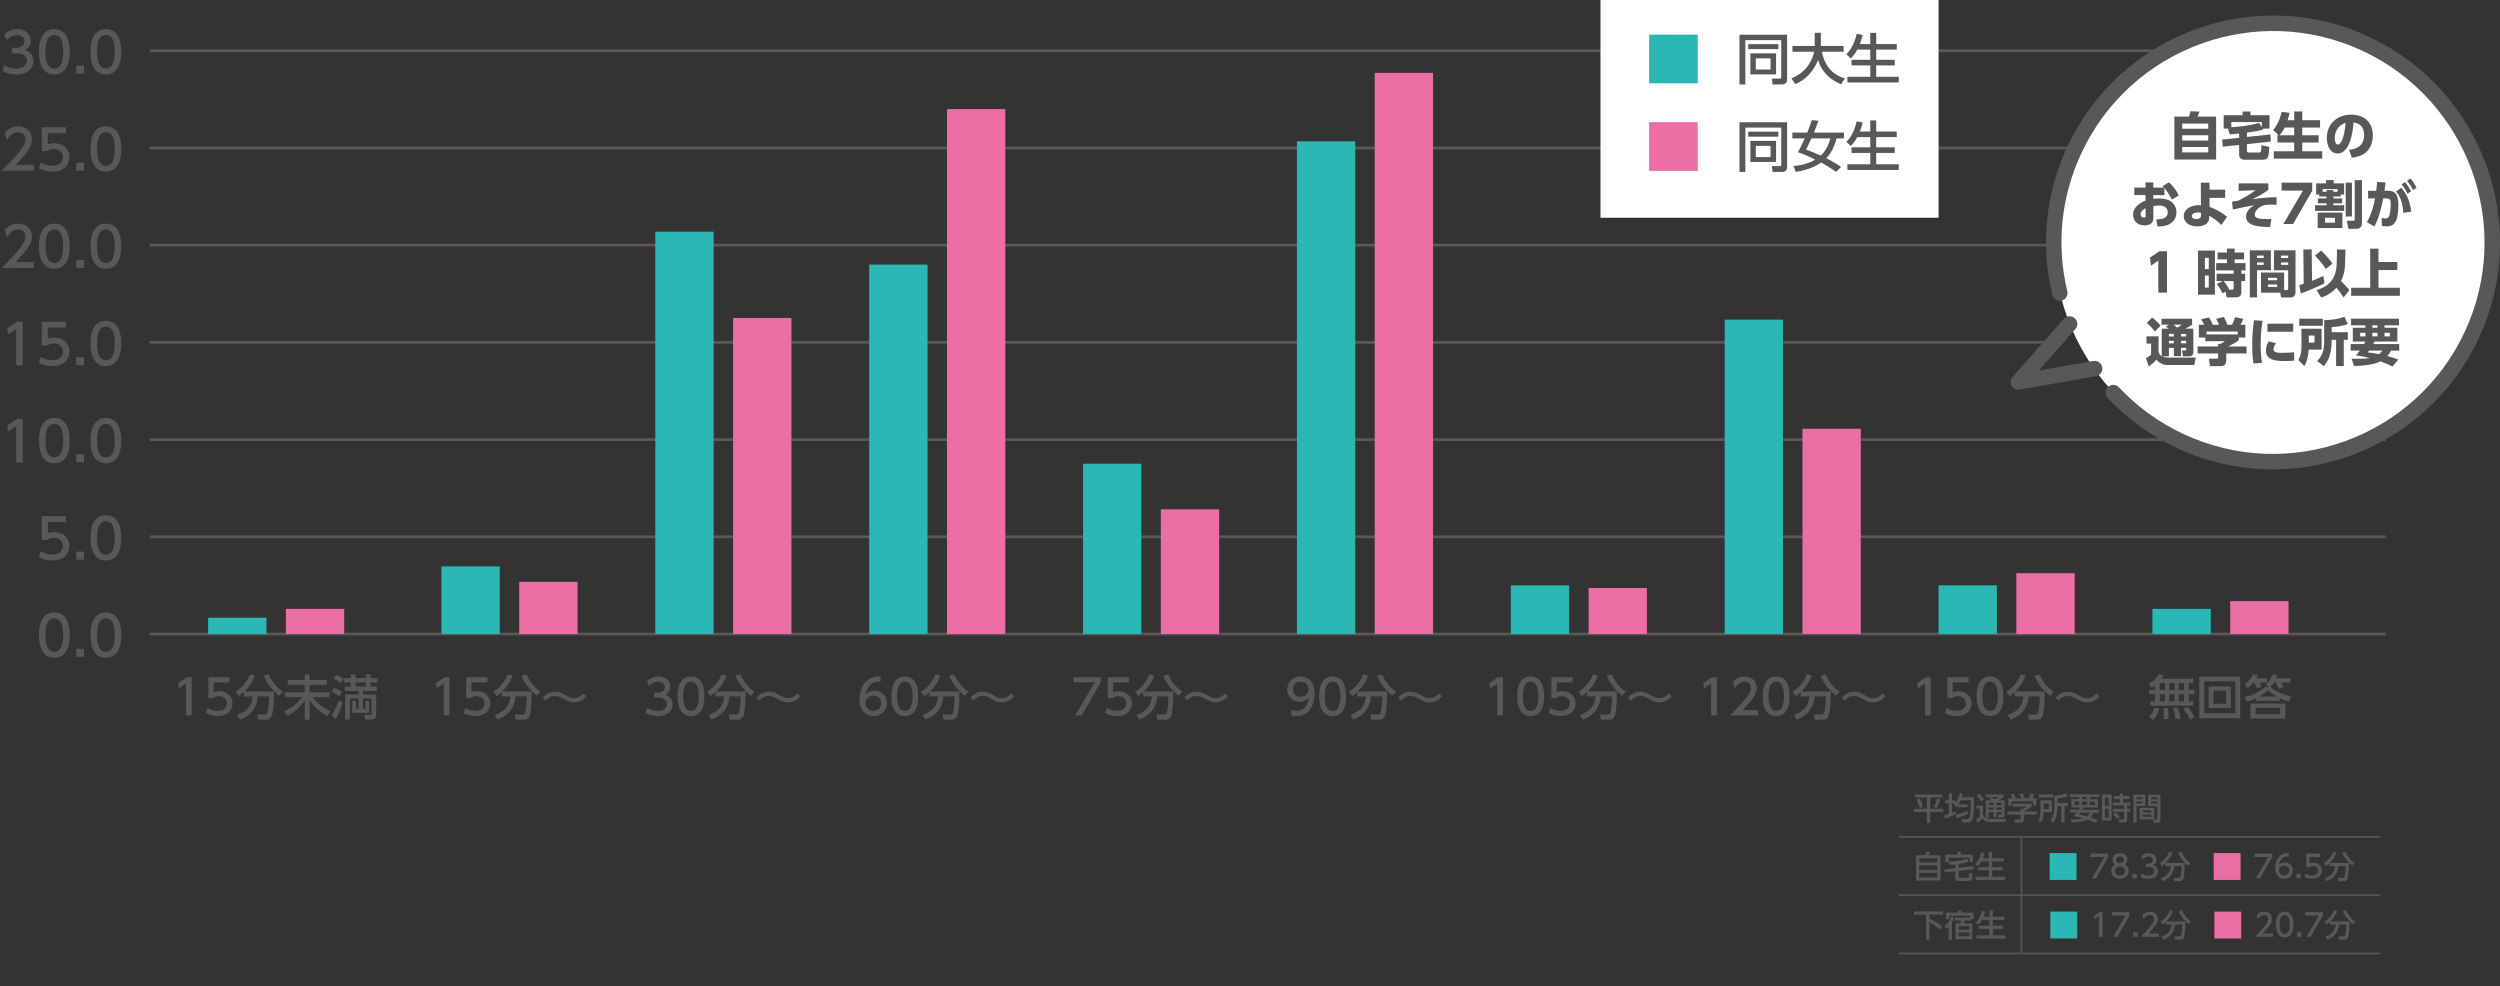 <?xml version="1.0" encoding="utf-8"?>
<!-- Generator: Adobe Illustrator 24.3.0, SVG Export Plug-In . SVG Version: 6.00 Build 0)  -->
<svg version="1.1" id="レイヤー_1" xmlns="http://www.w3.org/2000/svg" xmlns:xlink="http://www.w3.org/1999/xlink" x="0px"
	 y="0px" viewBox="0 0 750 295.8" style="enable-background:new 0 0 750 295.8;" xml:space="preserve">
<rect x="0" y="0" width="750" height="295.8" fill="#333333" stroke="none"/>
<style type="text/css">
	.st0{fill:none;stroke:#595757;stroke-width:0.823;stroke-miterlimit:10;}
	.st1{fill:#FFFFFF;}
	.st2{fill:#EB6EA5;}
	.st3{fill:#595757;}
	.st4{fill:#2BB7B3;}
	.st5{fill:none;stroke:#595757;stroke-width:0.468;stroke-miterlimit:10;}
</style>
<g>
	<g>
		<line class="st0" x1="715.73" y1="190.21" x2="44.94" y2="190.21"/>
		<line class="st0" x1="715.73" y1="161.04" x2="44.94" y2="161.04"/>
		<line class="st0" x1="715.73" y1="131.88" x2="44.94" y2="131.88"/>
		<line class="st0" x1="715.73" y1="73.55" x2="44.94" y2="73.55"/>
		<line class="st0" x1="715.73" y1="44.38" x2="44.94" y2="44.38"/>
		<line class="st0" x1="715.73" y1="15.22" x2="44.94" y2="15.22"/>
		<line class="st0" x1="616.95" y1="102.71" x2="44.94" y2="102.71"/>
	</g>
	<rect x="480.15" class="st1" width="101.42" height="65.32"/>
	<rect x="494.73" y="36.66" class="st2" width="14.6" height="14.6"/>
	<g>
		<path class="st3" d="M534.38,38.29H523.6v13.3h-1.76V36.68h14.29v13.43c0,1.48-1.25,1.48-1.68,1.48h-2.65l-0.26-1.75h2.35
			c0.21,0,0.49,0,0.49-0.44V38.29z M524.47,39.5h9.04V41h-9.04V39.5z M525.11,42.26h7.71v6.32h-7.71V42.26z M526.74,43.76v3.36h4.43
			v-3.36H526.74z"/>
		<path class="st3" d="M542.18,39.79c0.74-1.81,1.14-3.05,1.35-3.75l1.98,0.18c-0.35,1.04-0.79,2.32-1.32,3.57h8.99v1.73h-2.21
			c-0.82,3.06-1.94,4.76-3.09,5.94c2.4,1.23,3.74,2.12,4.45,2.62l-1.5,1.5c-0.72-0.53-1.84-1.35-4.48-2.82
			c-1.53,1.07-3.61,2.12-7.61,2.82l-0.66-1.76c1.51-0.16,4.1-0.49,6.5-1.96c-2.07-1.02-3.8-1.7-5.19-2.22
			c0.4-0.71,0.96-1.75,2.04-4.12h-3.72v-1.73H542.18z M543.42,41.52c-0.21,0.46-1.51,3.23-1.58,3.36c1.1,0.41,2.57,0.99,4.38,1.78
			c1.5-1.33,2.37-3.19,2.9-5.14H543.42z"/>
		<path class="st3" d="M557.18,41.14c-0.77,1.47-1.5,2.19-1.98,2.65l-1.28-1.27c0.66-0.66,2.19-2.22,3.09-6.11l1.78,0.33
			c-0.15,0.63-0.38,1.61-0.84,2.73h3.13v-3.36h1.78v3.36h6.16v1.66h-6.16v3.06h5.57v1.68h-5.57v3.41h6.77v1.7h-15.41v-1.7h6.87
			v-3.41h-5.63v-1.68h5.63v-3.06H557.18z"/>
	</g>
	<rect x="494.73" y="10.4" class="st4" width="14.6" height="14.6"/>
	<g>
		<path class="st3" d="M534.38,12.03H523.6v13.3h-1.76V10.42h14.29v13.43c0,1.48-1.25,1.48-1.68,1.48h-2.65l-0.26-1.75h2.35
			c0.21,0,0.49,0,0.49-0.44V12.03z M524.47,13.23h9.04v1.5h-9.04V13.23z M525.11,16h7.71v6.32h-7.71V16z M526.74,17.5v3.36h4.43
			V17.5H526.74z"/>
		<path class="st3" d="M537.41,23.49c4.89-1.86,6.44-5.99,6.85-7.97h-6.52v-1.75h6.68V9.84h1.83v3.94h6.83v1.75h-6.52
			c0.67,3.51,2.63,6.8,6.92,7.97l-1.17,1.81c-4.99-2.22-6.31-5.4-6.87-7.36c-1.14,3-3.56,6.06-6.88,7.26L537.41,23.49z"/>
		<path class="st3" d="M557.18,14.88c-0.77,1.47-1.5,2.19-1.98,2.65l-1.28-1.27c0.66-0.66,2.19-2.22,3.09-6.11l1.78,0.33
			c-0.15,0.63-0.38,1.61-0.84,2.73h3.13V9.86h1.78v3.36h6.16v1.66h-6.16v3.06h5.57v1.68h-5.57v3.41h6.77v1.7h-15.41v-1.7h6.87v-3.41
			h-5.63v-1.68h5.63v-3.06H557.18z"/>
	</g>
	<g>
		<path class="st3" d="M11.69,190.51c0-1.27,0-6.78,4.61-6.78s4.61,5.53,4.61,6.78c0,1.27,0,6.8-4.61,6.8S11.69,191.78,11.69,190.51
			z M18.95,190.51c0-2.52-0.48-5-2.65-5s-2.65,2.5-2.65,5c0,2.65,0.54,5.02,2.65,5.02C18.47,195.53,18.95,193,18.95,190.51z"/>
		<path class="st3" d="M25.2,194.65v2.4h-2.35v-2.4H25.2z"/>
		<path class="st3" d="M27.15,190.51c0-1.27,0-6.78,4.61-6.78s4.61,5.53,4.61,6.78c0,1.27,0,6.8-4.61,6.8S27.15,191.78,27.15,190.51
			z M34.41,190.51c0-2.52-0.48-5-2.65-5s-2.65,2.5-2.65,5c0,2.65,0.54,5.02,2.65,5.02C33.93,195.53,34.41,193,34.41,190.51z"/>
	</g>
	<g>
		<path class="st3" d="M19.8,156.61h-5.45v3.34c0.41-0.15,0.94-0.33,1.88-0.33c2.8,0,4.61,1.86,4.61,4.2c0,2.06-1.48,4.33-5.15,4.33
			c-1.45,0-2.72-0.33-4-1.02l0.54-1.79c1.05,0.71,2.17,1.04,3.44,1.04c2.52,0,3.21-1.48,3.21-2.57c0-1.53-1.25-2.45-2.78-2.45
			c-0.68,0-1.37,0.18-1.88,0.62h-1.7v-7.14h7.28V156.61z"/>
		<path class="st3" d="M25.2,165.48v2.4h-2.35v-2.4H25.2z"/>
		<path class="st3" d="M27.15,161.35c0-1.27,0-6.78,4.61-6.78s4.61,5.53,4.61,6.78c0,1.27,0,6.8-4.61,6.8S27.15,162.62,27.15,161.35
			z M34.41,161.35c0-2.52-0.48-5-2.65-5s-2.65,2.5-2.65,5c0,2.65,0.54,5.02,2.65,5.02C33.93,166.37,34.41,163.84,34.41,161.35z"/>
	</g>
	<g>
		<path class="st3" d="M5.1,125.67h1.73v13.06H4.86V127.8l-2.44,1.68l-0.26-1.83L5.1,125.67z"/>
		<path class="st3" d="M11.69,132.18c0-1.27,0-6.78,4.61-6.78s4.61,5.53,4.61,6.78c0,1.27,0,6.8-4.61,6.8S11.69,133.45,11.69,132.18
			z M18.95,132.18c0-2.52-0.48-5-2.65-5s-2.65,2.5-2.65,5c0,2.65,0.54,5.02,2.65,5.02C18.47,137.21,18.95,134.67,18.95,132.18z"/>
		<path class="st3" d="M25.2,136.32v2.4h-2.35v-2.4H25.2z"/>
		<path class="st3" d="M27.15,132.18c0-1.27,0-6.78,4.61-6.78s4.61,5.53,4.61,6.78c0,1.27,0,6.8-4.61,6.8S27.15,133.45,27.15,132.18
			z M34.41,132.18c0-2.52-0.48-5-2.65-5s-2.65,2.5-2.65,5c0,2.65,0.54,5.02,2.65,5.02C33.93,137.21,34.41,134.67,34.41,132.18z"/>
	</g>
	<g>
		<path class="st3" d="M5.1,96.5h1.73v13.06H4.86V98.64l-2.44,1.68l-0.26-1.83L5.1,96.5z"/>
		<path class="st3" d="M19.8,98.28h-5.45v3.34c0.41-0.15,0.94-0.33,1.88-0.33c2.8,0,4.61,1.86,4.61,4.2c0,2.06-1.48,4.33-5.15,4.33
			c-1.45,0-2.72-0.33-4-1.02l0.54-1.79c1.05,0.71,2.17,1.04,3.44,1.04c2.52,0,3.21-1.48,3.21-2.57c0-1.53-1.25-2.45-2.78-2.45
			c-0.68,0-1.37,0.18-1.88,0.63h-1.7V96.5h7.28V98.28z"/>
		<path class="st3" d="M25.2,107.15v2.4h-2.35v-2.4H25.2z"/>
		<path class="st3" d="M27.15,103.02c0-1.27,0-6.78,4.61-6.78s4.61,5.53,4.61,6.78c0,1.27,0,6.8-4.61,6.8S27.15,104.29,27.15,103.02
			z M34.41,103.02c0-2.52-0.48-5.01-2.65-5.01s-2.65,2.5-2.65,5.01c0,2.65,0.54,5.02,2.65,5.02
			C33.93,108.04,34.41,105.51,34.41,103.02z"/>
	</g>
	<g>
		<path class="st3" d="M10.14,78.61v1.78H0.53c1.43-1.43,2.95-2.98,4.63-4.96c1.99-2.34,2.47-3.31,2.47-4.41
			c0-1.28-0.89-2.17-2.22-2.17c-1.94,0-2.91,1.73-3.23,2.26l-0.82-1.96c1.02-1.35,2.4-2.07,4.1-2.07c1.86,0,4.13,1.07,4.13,3.9
			c0,1.86-0.77,3.29-4.84,7.64H10.14z"/>
		<path class="st3" d="M11.69,73.86c0-1.27,0-6.78,4.61-6.78s4.61,5.53,4.61,6.78c0,1.27,0,6.8-4.61,6.8S11.69,75.12,11.69,73.86z
			 M18.95,73.86c0-2.52-0.48-5.01-2.65-5.01s-2.65,2.5-2.65,5.01c0,2.65,0.54,5.02,2.65,5.02C18.47,78.88,18.95,76.34,18.95,73.86z"
			/>
		<path class="st3" d="M25.2,77.99v2.4h-2.35v-2.4H25.2z"/>
		<path class="st3" d="M27.15,73.86c0-1.27,0-6.78,4.61-6.78s4.61,5.53,4.61,6.78c0,1.27,0,6.8-4.61,6.8S27.15,75.12,27.15,73.86z
			 M34.41,73.86c0-2.52-0.48-5.01-2.65-5.01s-2.65,2.5-2.65,5.01c0,2.65,0.54,5.02,2.65,5.02C33.93,78.88,34.41,76.34,34.41,73.86z"
			/>
	</g>
	<g>
		<path class="st3" d="M10.14,49.45v1.78H0.53c1.43-1.43,2.95-2.98,4.63-4.96c1.99-2.34,2.47-3.31,2.47-4.41
			c0-1.28-0.89-2.17-2.22-2.17c-1.94,0-2.91,1.73-3.23,2.26l-0.82-1.96c1.02-1.35,2.4-2.07,4.1-2.07c1.86,0,4.13,1.07,4.13,3.9
			c0,1.86-0.77,3.29-4.84,7.64H10.14z"/>
		<path class="st3" d="M19.8,39.95h-5.45v3.34c0.41-0.15,0.94-0.33,1.88-0.33c2.8,0,4.61,1.86,4.61,4.2c0,2.06-1.48,4.33-5.15,4.33
			c-1.45,0-2.72-0.33-4-1.02l0.54-1.79c1.05,0.71,2.17,1.04,3.44,1.04c2.52,0,3.21-1.48,3.21-2.57c0-1.53-1.25-2.45-2.78-2.45
			c-0.68,0-1.37,0.18-1.88,0.63h-1.7v-7.15h7.28V39.95z"/>
		<path class="st3" d="M25.2,48.82v2.4h-2.35v-2.4H25.2z"/>
		<path class="st3" d="M27.15,44.69c0-1.27,0-6.78,4.61-6.78s4.61,5.53,4.61,6.78c0,1.27,0,6.8-4.61,6.8S27.15,45.96,27.15,44.69z
			 M34.41,44.69c0-2.52-0.48-5.01-2.65-5.01s-2.65,2.5-2.65,5.01c0,2.65,0.54,5.02,2.65,5.02C33.93,49.71,34.41,47.18,34.41,44.69z"
			/>
	</g>
	<g>
		<path class="st3" d="M1.3,19.51c1.05,0.71,2.32,1.04,3.59,1.04c2.34,0,3.18-1.28,3.18-2.4c0-1.15-0.96-2.14-3.11-2.14h-1.3v-1.71
			h1.25c1.78,0,2.42-1.07,2.42-1.94c0-1.25-1.1-1.83-2.17-1.83c-1.23,0-2.39,0.59-3.21,1.51l-0.71-1.76
			c1.25-1.1,2.68-1.53,3.94-1.53c2.16,0,4.07,1.27,4.07,3.47c0,1.84-1.3,2.52-1.78,2.77c0.67,0.26,2.57,0.99,2.57,3.34
			c0,1.76-1.32,4-5.14,4c-1.71,0-2.98-0.41-4.15-1.04L1.3,19.51z"/>
		<path class="st3" d="M11.69,15.53c0-1.27,0-6.78,4.61-6.78s4.61,5.53,4.61,6.78c0,1.27,0,6.8-4.61,6.8S11.69,16.79,11.69,15.53z
			 M18.95,15.53c0-2.52-0.48-5.01-2.65-5.01s-2.65,2.5-2.65,5.01c0,2.65,0.54,5.02,2.65,5.02C18.47,20.55,18.95,18.01,18.95,15.53z"
			/>
		<path class="st3" d="M25.2,19.66v2.4h-2.35v-2.4H25.2z"/>
		<path class="st3" d="M27.15,15.53c0-1.27,0-6.78,4.61-6.78s4.61,5.53,4.61,6.78c0,1.27,0,6.8-4.61,6.8S27.15,16.79,27.15,15.53z
			 M34.41,15.53c0-2.52-0.48-5.01-2.65-5.01s-2.65,2.5-2.65,5.01c0,2.65,0.54,5.02,2.65,5.02C33.93,20.55,34.41,18.01,34.41,15.53z"
			/>
	</g>
	<g>
		<g>
			<path class="st3" d="M56.01,203.17h1.51v11.42h-1.73v-9.55l-2.13,1.47l-0.23-1.6L56.01,203.17z"/>
			<path class="st3" d="M68.87,204.72h-4.77v2.92c0.36-0.13,0.82-0.29,1.64-0.29c2.45,0,4.03,1.63,4.03,3.67
				c0,1.8-1.3,3.79-4.51,3.79c-1.27,0-2.38-0.29-3.5-0.89l0.48-1.57c0.92,0.62,1.9,0.91,3.01,0.91c2.2,0,2.81-1.3,2.81-2.25
				c0-1.34-1.09-2.15-2.43-2.15c-0.59,0-1.2,0.16-1.64,0.55h-1.48v-6.25h6.37V204.72z"/>
			<path class="st3" d="M73.17,207.63c-0.68,0.6-1.09,0.92-1.48,1.21l-1.04-1.31c1.83-1.01,3.66-3.16,4.32-5.24l1.5,0.39
				c-0.52,1.37-1.27,2.98-3.14,4.78h8.87c0,1.46-0.04,5.2-0.59,7.1c-0.38,1.3-1.35,1.34-1.99,1.34h-2.2l-0.29-1.53h2.2
				c0.82,0,0.95-0.72,1.07-1.35c0.12-0.65,0.3-2,0.29-4.1h-3.34c-0.38,3.89-2.38,5.73-5.36,6.99l-0.88-1.38
				c3.13-1.31,4.34-2.62,4.7-5.6h-2.64V207.63z M83.8,208.73c-1.18-0.79-3.67-3.33-4.67-6.01l1.5-0.43c0.75,1.8,2.29,4.03,4.22,5.19
				L83.8,208.73z"/>
			<path class="st3" d="M86.29,203.99h5.13v-1.66h1.46v1.66h5.19v1.47h-5.19v2.23h5.95v1.47h-5.08c1.54,2.05,3.8,3.46,5.36,4.21
				l-0.88,1.48c-3.33-1.87-4.7-3.76-5.34-4.7v5.75h-1.46v-5.66c-1.7,2.29-3.43,3.6-5.3,4.61l-0.81-1.5
				c2.71-1.24,4.16-2.66,5.29-4.19h-5.1v-1.47h5.92v-2.23h-5.13V203.99z"/>
			<path class="st3" d="M100.32,206.32c1.35,0.61,1.93,1.1,2.28,1.37l-0.85,1.2c-0.86-0.71-1.7-1.14-2.2-1.38L100.32,206.32z
				 M102.82,210.83c-0.45,1.34-1.21,3.49-2.15,4.9l-1.14-1.22c1.22-1.71,1.9-3.95,2.06-4.44L102.82,210.83z M100.95,202.46
				c0.65,0.29,1.51,0.79,2.13,1.25l-0.91,1.27c-0.89-0.72-1.77-1.2-2.07-1.37L100.95,202.46z M111.45,209.55h-2.55v3.1h0.75v-2.38
				h1.09v3.59h-5.08v-3.59h1.12v2.38h0.81v-3.1h-2.62v6.31h-1.4v-7.53h4.02v-1.05h-4.13v-1.3h1.77v-1.25h-1.96v-1.3h1.96v-1.09h1.44
				v1.09h3.1v-1.09h1.41v1.09h2.05v1.3h-2.05v1.25h1.87v1.3h-4.15v1.05h3.95v6.35c0,0.39-0.2,1.18-1.3,1.18h-1.99l-0.24-1.43h1.64
				c0.36,0,0.49-0.03,0.49-0.36V209.55z M106.67,204.72v1.25h3.1v-1.25H106.67z"/>
		</g>
	</g>
	<rect x="62.44" y="185.31" class="st4" width="17.5" height="4.89"/>
	<rect x="85.77" y="182.66" class="st2" width="17.5" height="7.54"/>
	<g>
		<g>
			<path class="st3" d="M133.34,203.17h1.51v11.42h-1.73v-9.55l-2.13,1.47l-0.23-1.6L133.34,203.17z"/>
			<path class="st3" d="M146.2,204.72h-4.77v2.92c0.36-0.13,0.82-0.29,1.64-0.29c2.45,0,4.03,1.63,4.03,3.67
				c0,1.8-1.3,3.79-4.51,3.79c-1.27,0-2.38-0.29-3.5-0.89l0.48-1.57c0.92,0.62,1.9,0.91,3.01,0.91c2.2,0,2.81-1.3,2.81-2.25
				c0-1.34-1.09-2.15-2.43-2.15c-0.59,0-1.2,0.16-1.64,0.55h-1.48v-6.25h6.37V204.72z"/>
			<path class="st3" d="M150.49,207.63c-0.68,0.6-1.09,0.92-1.48,1.21l-1.04-1.31c1.83-1.01,3.66-3.16,4.32-5.24l1.5,0.39
				c-0.52,1.37-1.27,2.98-3.14,4.78h8.87c0,1.46-0.04,5.2-0.59,7.1c-0.37,1.3-1.35,1.34-1.99,1.34h-2.2l-0.29-1.53h2.2
				c0.82,0,0.95-0.72,1.07-1.35c0.12-0.65,0.3-2,0.29-4.1h-3.34c-0.37,3.89-2.38,5.73-5.36,6.99l-0.88-1.38
				c3.13-1.31,4.34-2.62,4.7-5.6h-2.64V207.63z M161.12,208.73c-1.18-0.79-3.67-3.33-4.67-6.01l1.5-0.43
				c0.75,1.8,2.29,4.03,4.22,5.19L161.12,208.73z"/>
			<path class="st3" d="M175.93,208.87c-1.47,1.86-3.49,1.86-3.76,1.86c-1.2,0-1.9-0.4-3.08-1.07c-1.27-0.72-1.84-0.86-2.56-0.86
				c-0.39,0-1.76,0-2.81,1.41l-0.92-0.86c1.48-1.83,3.33-1.84,3.79-1.84c1.25,0,2.16,0.52,3.14,1.07c1.01,0.56,1.57,0.86,2.46,0.86
				c1.63,0,2.46-1.01,2.84-1.44L175.93,208.87z"/>
		</g>
	</g>
	<rect x="132.44" y="169.92" class="st4" width="17.5" height="20.29"/>
	<rect x="155.77" y="174.54" class="st2" width="17.5" height="15.67"/>
	<g>
		<g>
			<path class="st3" d="M194.17,212.36c0.92,0.62,2.03,0.91,3.14,0.91c2.04,0,2.78-1.12,2.78-2.1c0-1.01-0.84-1.87-2.72-1.87h-1.14
				v-1.5h1.09c1.56,0,2.12-0.94,2.12-1.7c0-1.09-0.97-1.6-1.9-1.6c-1.08,0-2.09,0.52-2.81,1.33l-0.62-1.54
				c1.09-0.96,2.35-1.34,3.44-1.34c1.89,0,3.56,1.11,3.56,3.04c0,1.61-1.14,2.2-1.56,2.42c0.59,0.23,2.25,0.87,2.25,2.92
				c0,1.54-1.15,3.5-4.49,3.5c-1.5,0-2.61-0.36-3.63-0.91L194.17,212.36z"/>
			<path class="st3" d="M203.26,208.87c0-1.11,0-5.93,4.03-5.93s4.03,4.84,4.03,5.93c0,1.11,0,5.95-4.03,5.95
				S203.26,209.98,203.26,208.87z M209.61,208.87c0-2.2-0.42-4.38-2.32-4.38s-2.32,2.19-2.32,4.38c0,2.32,0.48,4.39,2.32,4.39
				C209.2,213.27,209.61,211.05,209.61,208.87z"/>
			<path class="st3" d="M214.65,207.63c-0.68,0.6-1.09,0.92-1.48,1.21l-1.04-1.31c1.83-1.01,3.66-3.16,4.32-5.24l1.5,0.39
				c-0.52,1.37-1.27,2.98-3.14,4.78h8.87c0,1.46-0.04,5.2-0.59,7.1c-0.37,1.3-1.35,1.34-1.99,1.34h-2.2l-0.29-1.53h2.2
				c0.82,0,0.95-0.72,1.07-1.35c0.12-0.65,0.3-2,0.29-4.1h-3.34c-0.37,3.89-2.38,5.73-5.36,6.99l-0.88-1.38
				c3.13-1.31,4.34-2.62,4.7-5.6h-2.64V207.63z M225.28,208.73c-1.18-0.79-3.67-3.33-4.67-6.01l1.5-0.43
				c0.75,1.8,2.29,4.03,4.22,5.19L225.28,208.73z"/>
			<path class="st3" d="M240.09,208.87c-1.47,1.86-3.49,1.86-3.76,1.86c-1.2,0-1.9-0.4-3.08-1.07c-1.27-0.72-1.84-0.86-2.56-0.86
				c-0.39,0-1.76,0-2.81,1.41l-0.92-0.86c1.48-1.83,3.33-1.84,3.79-1.84c1.25,0,2.16,0.52,3.14,1.07c1.01,0.56,1.57,0.86,2.46,0.86
				c1.63,0,2.46-1.01,2.84-1.44L240.09,208.87z"/>
		</g>
	</g>
	<rect x="196.6" y="69.5" class="st4" width="17.5" height="120.71"/>
	<rect x="219.93" y="95.39" class="st2" width="17.5" height="94.82"/>
	<g>
		<g>
			<path class="st3" d="M264.17,204.52c-0.33-0.01-0.36-0.03-0.5-0.03c-2.42,0-3.62,1.69-4.08,3.92c0.58-0.63,1.44-1.22,2.74-1.22
				c1.92,0,3.73,1.41,3.73,3.73c0,2.28-1.77,3.9-3.96,3.9c-1.83,0-4.25-1.17-4.25-5.16c0-3.15,1.76-6.73,5.75-6.73
				c0.2,0,0.33,0,0.58,0.03V204.52z M262.09,208.71c-1.11,0-2.48,0.71-2.48,2.15c0,1.2,0.94,2.41,2.43,2.41
				c1.48,0,2.29-1.09,2.29-2.28C264.34,208.97,262.71,208.71,262.09,208.71z"/>
			<path class="st3" d="M267.42,208.87c0-1.11,0-5.93,4.03-5.93s4.03,4.84,4.03,5.93c0,1.11,0,5.95-4.03,5.95
				S267.42,209.98,267.42,208.87z M273.78,208.87c0-2.2-0.42-4.38-2.32-4.38s-2.32,2.19-2.32,4.38c0,2.32,0.48,4.39,2.32,4.39
				C273.36,213.27,273.78,211.05,273.78,208.87z"/>
			<path class="st3" d="M278.82,207.63c-0.68,0.6-1.09,0.92-1.48,1.21l-1.04-1.31c1.83-1.01,3.66-3.16,4.32-5.24l1.5,0.39
				c-0.52,1.37-1.27,2.98-3.14,4.78h8.87c0,1.46-0.04,5.2-0.59,7.1c-0.38,1.3-1.35,1.34-1.99,1.34h-2.2l-0.29-1.53h2.2
				c0.82,0,0.95-0.72,1.07-1.35c0.12-0.65,0.3-2,0.29-4.1h-3.34c-0.38,3.89-2.38,5.73-5.36,6.99l-0.88-1.38
				c3.13-1.31,4.34-2.62,4.7-5.6h-2.64V207.63z M289.45,208.73c-1.18-0.79-3.67-3.33-4.67-6.01l1.5-0.43
				c0.75,1.8,2.29,4.03,4.22,5.19L289.45,208.73z"/>
			<path class="st3" d="M304.25,208.87c-1.47,1.86-3.49,1.86-3.76,1.86c-1.2,0-1.9-0.4-3.08-1.07c-1.27-0.72-1.84-0.86-2.56-0.86
				c-0.39,0-1.76,0-2.81,1.41l-0.92-0.86c1.48-1.83,3.33-1.84,3.79-1.84c1.25,0,2.16,0.52,3.14,1.07c1.01,0.56,1.57,0.86,2.46,0.86
				c1.63,0,2.46-1.01,2.84-1.44L304.25,208.87z"/>
		</g>
	</g>
	<rect x="260.76" y="79.38" class="st4" width="17.5" height="110.83"/>
	<rect x="284.09" y="32.72" class="st2" width="17.5" height="157.49"/>
	<g>
		<g>
			<path class="st3" d="M330.22,203.17v1.61l-5.7,9.81h-1.92l5.79-9.87h-6.38v-1.56H330.22z"/>
			<path class="st3" d="M338.69,204.72h-4.77v2.92c0.36-0.13,0.82-0.29,1.64-0.29c2.45,0,4.03,1.63,4.03,3.67
				c0,1.8-1.3,3.79-4.51,3.79c-1.27,0-2.38-0.29-3.5-0.89l0.48-1.57c0.92,0.62,1.9,0.91,3.01,0.91c2.2,0,2.81-1.3,2.81-2.25
				c0-1.34-1.09-2.15-2.43-2.15c-0.59,0-1.2,0.16-1.64,0.55h-1.48v-6.25h6.37V204.72z"/>
			<path class="st3" d="M342.98,207.63c-0.68,0.6-1.09,0.92-1.48,1.21l-1.04-1.31c1.83-1.01,3.66-3.16,4.32-5.24l1.5,0.39
				c-0.52,1.37-1.27,2.98-3.14,4.78h8.87c0,1.46-0.04,5.2-0.59,7.1c-0.38,1.3-1.35,1.34-1.99,1.34h-2.2l-0.29-1.53h2.2
				c0.82,0,0.95-0.72,1.07-1.35c0.12-0.65,0.3-2,0.29-4.1h-3.34c-0.38,3.89-2.38,5.73-5.36,6.99l-0.88-1.38
				c3.13-1.31,4.34-2.62,4.7-5.6h-2.64V207.63z M353.61,208.73c-1.18-0.79-3.67-3.33-4.67-6.01l1.5-0.43
				c0.75,1.8,2.29,4.03,4.22,5.19L353.61,208.73z"/>
			<path class="st3" d="M368.42,208.87c-1.47,1.86-3.49,1.86-3.76,1.86c-1.2,0-1.9-0.4-3.08-1.07c-1.27-0.72-1.84-0.86-2.56-0.86
				c-0.39,0-1.76,0-2.81,1.41l-0.92-0.86c1.48-1.83,3.33-1.84,3.79-1.84c1.25,0,2.16,0.52,3.14,1.07c1.01,0.56,1.57,0.86,2.46,0.86
				c1.63,0,2.46-1.01,2.84-1.44L368.42,208.87z"/>
		</g>
	</g>
	<rect x="324.92" y="139.11" class="st4" width="17.5" height="51.09"/>
	<rect x="348.25" y="152.8" class="st2" width="17.5" height="37.41"/>
	<g>
		<g>
			<path class="st3" d="M387.36,212.95c0.52,0.22,1.04,0.32,1.6,0.32c2.35,0,3.37-1.73,3.66-3.93c-0.4,0.42-1.18,1.22-2.74,1.22
				c-1.97,0-3.72-1.43-3.72-3.7c0-2.22,1.68-3.92,3.99-3.92c1.25,0,4.21,0.55,4.21,5.21c0,3.92-1.99,6.67-5.34,6.67
				c-0.92,0-1.41-0.19-1.66-0.29V212.95z M390.13,209.05c1.27,0,2.43-0.89,2.43-2.25c0-1.22-0.92-2.3-2.38-2.3
				c-1.6,0-2.3,1.3-2.3,2.3C387.88,208.35,389.02,209.05,390.13,209.05z"/>
			<path class="st3" d="M395.75,208.87c0-1.11,0-5.93,4.03-5.93s4.03,4.84,4.03,5.93c0,1.11,0,5.95-4.03,5.95
				S395.75,209.98,395.75,208.87z M402.1,208.87c0-2.2-0.42-4.38-2.32-4.38c-1.9,0-2.32,2.19-2.32,4.38c0,2.32,0.48,4.39,2.32,4.39
				C401.68,213.27,402.1,211.05,402.1,208.87z"/>
			<path class="st3" d="M407.14,207.63c-0.68,0.6-1.09,0.92-1.48,1.21l-1.04-1.31c1.83-1.01,3.66-3.16,4.32-5.24l1.5,0.39
				c-0.52,1.37-1.27,2.98-3.14,4.78h8.87c0,1.46-0.04,5.2-0.59,7.1c-0.37,1.3-1.35,1.34-1.99,1.34h-2.2l-0.29-1.53h2.2
				c0.82,0,0.95-0.72,1.07-1.35c0.12-0.65,0.3-2,0.29-4.1h-3.34c-0.37,3.89-2.38,5.73-5.36,6.99l-0.88-1.38
				c3.12-1.31,4.33-2.62,4.7-5.6h-2.64V207.63z M417.77,208.73c-1.18-0.79-3.67-3.33-4.67-6.01l1.5-0.43
				c0.75,1.8,2.29,4.03,4.22,5.19L417.77,208.73z"/>
			<path class="st3" d="M432.58,208.87c-1.47,1.86-3.49,1.86-3.76,1.86c-1.2,0-1.9-0.4-3.08-1.07c-1.27-0.72-1.84-0.86-2.56-0.86
				c-0.39,0-1.76,0-2.81,1.41l-0.92-0.86c1.48-1.83,3.33-1.84,3.79-1.84c1.25,0,2.16,0.52,3.14,1.07c1.01,0.56,1.57,0.86,2.46,0.86
				c1.63,0,2.46-1.01,2.84-1.44L432.58,208.87z"/>
		</g>
	</g>
	<rect x="389.08" y="42.4" class="st4" width="17.5" height="147.8"/>
	<rect x="412.42" y="21.87" class="st2" width="17.5" height="168.33"/>
	<g>
		<g>
			<path class="st3" d="M449.39,203.17h1.51v11.42h-1.73v-9.55l-2.13,1.47l-0.23-1.6L449.39,203.17z"/>
			<path class="st3" d="M455.16,208.87c0-1.11,0-5.93,4.03-5.93s4.03,4.84,4.03,5.93c0,1.11,0,5.95-4.03,5.95
				S455.16,209.98,455.16,208.87z M461.51,208.87c0-2.2-0.42-4.38-2.32-4.38c-1.9,0-2.32,2.19-2.32,4.38c0,2.32,0.47,4.39,2.32,4.39
				C461.09,213.27,461.51,211.05,461.51,208.87z"/>
			<path class="st3" d="M471.76,204.72H467v2.92c0.36-0.13,0.82-0.29,1.64-0.29c2.45,0,4.03,1.63,4.03,3.67
				c0,1.8-1.3,3.79-4.51,3.79c-1.27,0-2.38-0.29-3.5-0.89l0.47-1.57c0.92,0.62,1.9,0.91,3.01,0.91c2.2,0,2.81-1.3,2.81-2.25
				c0-1.34-1.09-2.15-2.43-2.15c-0.59,0-1.2,0.16-1.64,0.55h-1.48v-6.25h6.37V204.72z"/>
			<path class="st3" d="M476.06,207.63c-0.68,0.6-1.09,0.92-1.48,1.21l-1.04-1.31c1.83-1.01,3.66-3.16,4.32-5.24l1.5,0.39
				c-0.52,1.37-1.27,2.98-3.14,4.78h8.87c0,1.46-0.04,5.2-0.59,7.1c-0.37,1.3-1.35,1.34-1.99,1.34h-2.2l-0.29-1.53h2.2
				c0.82,0,0.95-0.72,1.07-1.35c0.12-0.65,0.3-2,0.29-4.1h-3.34c-0.37,3.89-2.38,5.73-5.36,6.99l-0.88-1.38
				c3.12-1.31,4.33-2.62,4.7-5.6h-2.64V207.63z M486.69,208.73c-1.18-0.79-3.67-3.33-4.67-6.01l1.5-0.43
				c0.75,1.8,2.29,4.03,4.22,5.19L486.69,208.73z"/>
			<path class="st3" d="M501.5,208.87c-1.47,1.86-3.49,1.86-3.76,1.86c-1.2,0-1.9-0.4-3.08-1.07c-1.27-0.72-1.84-0.86-2.56-0.86
				c-0.39,0-1.76,0-2.81,1.41l-0.92-0.86c1.48-1.83,3.33-1.84,3.79-1.84c1.25,0,2.16,0.52,3.14,1.07c1.01,0.56,1.57,0.86,2.46,0.86
				c1.63,0,2.46-1.01,2.84-1.44L501.5,208.87z"/>
		</g>
	</g>
	<rect x="453.25" y="175.61" class="st4" width="17.5" height="14.6"/>
	<rect x="476.58" y="176.41" class="st2" width="17.5" height="13.8"/>
	<g>
		<g>
			<path class="st3" d="M513.56,203.17h1.51v11.42h-1.73v-9.55l-2.13,1.47l-0.23-1.6L513.56,203.17z"/>
			<path class="st3" d="M527.47,213.04v1.56h-8.41c1.25-1.25,2.58-2.61,4.05-4.34c1.74-2.04,2.16-2.9,2.16-3.86
				c0-1.12-0.78-1.9-1.94-1.9c-1.7,0-2.55,1.51-2.82,1.97l-0.72-1.71c0.89-1.18,2.1-1.82,3.59-1.82c1.63,0,3.62,0.94,3.62,3.41
				c0,1.63-0.68,2.88-4.23,6.68H527.47z"/>
			<path class="st3" d="M528.83,208.87c0-1.11,0-5.93,4.03-5.93s4.03,4.84,4.03,5.93c0,1.11,0,5.95-4.03,5.95
				S528.83,209.98,528.83,208.87z M535.18,208.87c0-2.2-0.42-4.38-2.32-4.38c-1.9,0-2.32,2.19-2.32,4.38c0,2.32,0.47,4.39,2.32,4.39
				C534.76,213.27,535.18,211.05,535.18,208.87z"/>
			<path class="st3" d="M540.22,207.63c-0.68,0.6-1.09,0.92-1.48,1.21l-1.04-1.31c1.83-1.01,3.66-3.16,4.32-5.24l1.5,0.39
				c-0.52,1.37-1.27,2.98-3.14,4.78h8.87c0,1.46-0.04,5.2-0.59,7.1c-0.37,1.3-1.35,1.34-1.99,1.34h-2.2l-0.29-1.53h2.2
				c0.82,0,0.95-0.72,1.07-1.35c0.12-0.65,0.3-2,0.29-4.1h-3.34c-0.37,3.89-2.38,5.73-5.36,6.99l-0.88-1.38
				c3.13-1.31,4.34-2.62,4.7-5.6h-2.64V207.63z M550.85,208.73c-1.18-0.79-3.67-3.33-4.67-6.01l1.5-0.43
				c0.75,1.8,2.29,4.03,4.22,5.19L550.85,208.73z"/>
			<path class="st3" d="M565.66,208.87c-1.47,1.86-3.49,1.86-3.76,1.86c-1.2,0-1.9-0.4-3.08-1.07c-1.27-0.72-1.84-0.86-2.56-0.86
				c-0.39,0-1.76,0-2.81,1.41l-0.92-0.86c1.48-1.83,3.33-1.84,3.79-1.84c1.25,0,2.16,0.52,3.14,1.07c1.01,0.56,1.57,0.86,2.46,0.86
				c1.63,0,2.46-1.01,2.84-1.44L565.66,208.87z"/>
		</g>
	</g>
	<rect x="517.41" y="95.89" class="st4" width="17.5" height="94.32"/>
	<rect x="540.74" y="128.62" class="st2" width="17.5" height="61.58"/>
	<g>
		<g>
			<path class="st3" d="M577.72,203.17h1.51v11.42h-1.73v-9.55l-2.13,1.47l-0.23-1.6L577.72,203.17z"/>
			<path class="st3" d="M590.58,204.72h-4.77v2.92c0.36-0.13,0.82-0.29,1.64-0.29c2.45,0,4.03,1.63,4.03,3.67
				c0,1.8-1.3,3.79-4.51,3.79c-1.27,0-2.38-0.29-3.5-0.89l0.47-1.57c0.92,0.62,1.9,0.91,3.01,0.91c2.2,0,2.81-1.3,2.81-2.25
				c0-1.34-1.09-2.15-2.43-2.15c-0.59,0-1.2,0.16-1.64,0.55h-1.48v-6.25h6.37V204.72z"/>
			<path class="st3" d="M592.99,208.87c0-1.11,0-5.93,4.03-5.93s4.03,4.84,4.03,5.93c0,1.11,0,5.95-4.03,5.95
				S592.99,209.98,592.99,208.87z M599.34,208.87c0-2.2-0.42-4.38-2.32-4.38c-1.9,0-2.32,2.19-2.32,4.38c0,2.32,0.47,4.39,2.32,4.39
				C598.92,213.27,599.34,211.05,599.34,208.87z"/>
			<path class="st3" d="M604.38,207.63c-0.68,0.6-1.09,0.92-1.48,1.21l-1.04-1.31c1.83-1.01,3.66-3.16,4.32-5.24l1.5,0.39
				c-0.52,1.37-1.27,2.98-3.14,4.78h8.87c0,1.46-0.04,5.2-0.59,7.1c-0.37,1.3-1.35,1.34-1.99,1.34h-2.2l-0.29-1.53h2.2
				c0.82,0,0.95-0.72,1.07-1.35c0.12-0.65,0.3-2,0.29-4.1h-3.34c-0.37,3.89-2.38,5.73-5.36,6.99l-0.88-1.38
				c3.13-1.31,4.34-2.62,4.7-5.6h-2.64V207.63z M615.01,208.73c-1.18-0.79-3.67-3.33-4.67-6.01l1.5-0.43
				c0.75,1.8,2.29,4.03,4.22,5.19L615.01,208.73z"/>
			<path class="st3" d="M629.82,208.87c-1.47,1.86-3.49,1.86-3.76,1.86c-1.2,0-1.9-0.4-3.08-1.07c-1.27-0.72-1.84-0.86-2.56-0.86
				c-0.39,0-1.76,0-2.81,1.41l-0.92-0.86c1.48-1.83,3.33-1.84,3.79-1.84c1.25,0,2.16,0.52,3.14,1.07c1.01,0.56,1.57,0.86,2.46,0.86
				c1.63,0,2.46-1.01,2.84-1.44L629.82,208.87z"/>
		</g>
	</g>
	<rect x="604.9" y="171.96" class="st2" width="17.5" height="18.25"/>
	<rect x="581.57" y="175.61" class="st4" width="17.5" height="14.6"/>
	<g>
		<g>
			<path class="st3" d="M646.53,205.68c-0.48,0.36-0.73,0.5-1.05,0.66l-0.96-1.21c2.1-1.09,2.78-2.16,3.13-2.91l1.41,0.4
				c-0.13,0.29-0.24,0.53-0.58,1.01h9.49v1.31h-1.35V207h1.73v1.3h-1.73v2.1h1.35v1.3h-12.88v-1.3h1.44v-2.1h-1.8V207h1.8V205.68z
				 M647.77,212.6c-0.58,1.9-1.02,2.61-1.79,3.4l-1.25-0.99c0.49-0.46,1.08-1.12,1.66-2.78L647.77,212.6z M647.93,204.94V207h1.56
				v-2.06H647.93z M647.93,208.3v2.1h1.56v-2.1H647.93z M650.39,212.46c0.19,0.92,0.2,2.69,0.19,3.24h-1.53
				c0.06-0.33,0.09-0.5,0.09-1.64c0-0.27,0-0.88-0.09-1.56L650.39,212.46z M650.78,204.94V207h1.56v-2.06H650.78z M650.78,208.3v2.1
				h1.56v-2.1H650.78z M653.28,212.3c0.26,0.58,0.84,2.17,0.89,3.31l-1.51,0.09c-0.19-1.47-0.26-1.97-0.73-3.27L653.28,212.3z
				 M653.64,204.94V207h1.56v-2.06H653.64z M653.64,208.3v2.1h1.56v-2.1H653.64z M656.34,212.07c1.24,1.67,1.38,1.84,2,3.02
				l-1.34,0.84c-0.32-0.76-0.59-1.3-1.97-3.26L656.34,212.07z"/>
			<path class="st3" d="M672.07,203.01v12.46h-12.29v-12.46H672.07z M661.27,204.41v9.56h9.33v-9.56H661.27z M669.25,205.91v6.5
				h-6.64v-6.5H669.25z M664.02,207.22v3.88h3.8v-3.88H664.02z"/>
			<path class="st3" d="M686.68,210.5c-0.69-0.2-1.31-0.4-2.77-1.09v0.82h-7.12v-0.75c-1.17,0.56-1.83,0.86-2.77,1.04l-0.66-1.44
				c2.46-0.48,4.54-1.46,6.21-3.03h0.96l-0.82-0.65c0.94-0.73,1.7-2.03,2.03-3.1l1.44,0.32c-0.09,0.27-0.14,0.49-0.32,0.85h4.25
				v1.31h-2.78c0.29,0.48,0.42,0.73,0.69,1.35l-1.35,0.49c-0.12-0.27-0.45-1.08-0.88-1.84h-0.66c-0.36,0.56-0.58,0.85-0.98,1.27
				c1.46,1.54,4.15,2.43,6.19,2.92L686.68,210.5z M680.17,203.47v1.31h-2.26c0.3,0.55,0.42,0.84,0.56,1.28l-1.41,0.39
				c-0.09-0.27-0.35-1.04-0.68-1.67h-0.37c-0.55,0.65-0.94,1.05-1.67,1.64l-0.94-1.12c1.07-0.81,2.04-1.9,2.54-3.02l1.41,0.35
				c-0.12,0.27-0.19,0.49-0.4,0.85H680.17z M685.6,215.57h-10.47v-4.52h10.47V215.57z M684.06,212.36h-7.38v1.89h7.38V212.36z
				 M683.09,208.97c-1.51-0.86-2.04-1.31-2.71-1.94c-0.75,0.86-1.64,1.4-2.62,1.94H683.09z"/>
		</g>
	</g>
	<rect x="669.06" y="180.34" class="st2" width="17.5" height="9.86"/>
	<rect x="645.73" y="182.66" class="st4" width="17.5" height="7.54"/>
	<g>
		<circle class="st1" cx="682.05" cy="72.75" r="65.8"/>
		<g>
			<path class="st3" d="M653.15,134.44c34.02,15.87,74.61,1.09,90.48-32.93c15.87-34.02,1.09-74.61-32.93-90.48
				c-34.02-15.87-74.61-1.09-90.48,32.93c-6.56,14.06-8.13,29.46-4.54,44.52c0.3,1.25,1.55,2.02,2.79,1.72
				c1.25-0.3,2.02-1.55,1.72-2.79c-3.35-14.03-1.88-28.38,4.23-41.48c14.78-31.7,52.61-45.47,84.31-30.69
				c31.7,14.78,45.47,52.6,30.69,84.31c-14.78,31.7-52.61,45.47-84.31,30.69c-7.38-3.44-13.92-8.17-19.44-14.05
				c-0.88-0.93-2.34-0.98-3.28-0.1c-0.93,0.88-0.98,2.34-0.1,3.28C638.21,125.67,645.23,130.74,653.15,134.44z"/>
			<path class="st3" d="M604.53,116.71c0.42,0.2,0.9,0.27,1.38,0.18l22.87-4.03c1.26-0.22,2.1-1.43,1.88-2.69
				c-0.22-1.26-1.43-2.1-2.69-1.88l-16.34,2.88l10.98-12.44c0.85-0.96,0.76-2.43-0.2-3.27c-0.96-0.85-2.43-0.76-3.27,0.2
				l-15.36,17.41c-0.65,0.74-0.77,1.81-0.28,2.67C603.74,116.17,604.1,116.51,604.53,116.71z"/>
		</g>
		<g>
			<g>
				<path class="st3" d="M656.7,34.98c0.19-0.52,0.37-1.33,0.43-1.59l2.71,0.09c-0.09,0.32-0.37,1.11-0.57,1.5h5.57v12.87h-12.53
					V34.98H656.7z M662.48,37.09h-7.81v1.53h7.81V37.09z M662.48,40.58h-7.81v1.57h7.81V40.58z M662.48,44.1h-7.81v1.62h7.81V44.1z"
					/>
				<path class="st3" d="M671.75,40.07c-1.71,0.17-2.28,0.2-2.84,0.25l-0.51-1.74h-1.3v-4.01h5.68v-1.11h2.36v1.11h5.72v4.01h-2.02
					l0.15,0.26c-1.76,0.51-2.95,0.66-4.91,0.94v1.3l7.03-0.74l0.14,2.13l-7.17,0.76v1.87c0,0.37,0.05,0.65,0.65,0.65h3.15
					c0.15,0,0.37-0.11,0.43-0.43c0.03-0.12,0.12-1.23,0.12-1.79l2.34,0.54c-0.09,2.38-0.14,3.84-1.77,3.84h-5.66
					c-1.23,0-1.6-0.73-1.6-1.59v-2.84l-4.92,0.52l-0.17-2.14l5.09-0.52V40.07z M678.55,38.13v-1.51h-9.15v1.54
					c1.57-0.06,5.8-0.48,8.33-1.3L678.55,38.13z"/>
				<path class="st3" d="M683.63,40.58l-1.7-1.57c0.6-0.71,1.77-2.1,2.58-5.46l2.38,0.31c-0.15,0.62-0.32,1.36-0.6,2.19h1.97v-2.62
					h2.42v2.62h5.35v2.22h-5.35v2.31h4.92v2.19h-4.92v2.61h5.99v2.22h-14.53v-2.22h6.12v-2.61h-5.03v-2.19H683.63z M688.26,40.58
					v-2.31h-2.87c-0.6,1.23-1.14,1.87-1.54,2.31H688.26z"/>
				<path class="st3" d="M704.72,44.93c2.04-0.15,4.52-1.05,4.52-4.43c0-2.68-1.64-3.61-3.19-3.76c-0.05,0.96-0.59,9.3-4.78,9.3
					c-2.28,0-3.22-2.53-3.22-4.63c0-4.55,3.46-7.02,7.27-7.02c4.49,0,6.53,2.87,6.53,6.22c0,1.16-0.25,3.55-2.16,5.17
					c-1.09,0.93-2.64,1.37-4.15,1.53L704.72,44.93z M700.42,41.47c0,0.52,0.15,1.91,0.96,1.91c0.86,0,1.9-1.93,2.31-6.51
					C701.75,37.35,700.42,39.19,700.42,41.47z"/>
				<path class="st3" d="M649.31,58.53H646v1.14c0.34-0.06,0.82-0.14,1.62-0.14c1.6,0,2.99,0.34,3.87,1.05
					c0.97,0.79,1.44,1.96,1.44,3.12c0,0.93-0.32,2.84-2.53,3.75c-0.88,0.37-1.96,0.49-3.16,0.49l-0.35-2.11
					c2.5-0.03,3.44-0.76,3.44-2.13c0-1.64-1.47-2.05-2.61-2.05c-0.63,0-1.42,0.11-1.71,0.15v3.58c0,1.91-1.56,2.24-2.62,2.24
					c-2.59,0-3.46-1.8-3.46-3.16c0-2.7,2.68-3.84,3.73-4.29v-1.64h-3.38v-2.25h3.38v-1.53H646v1.53h3.21
					c-0.15-0.17-0.26-0.26-0.45-0.43l1.88-1.14c1.48,1.17,2.38,2.68,2.98,3.93l-2.05,1.25c-0.68-1.34-1.45-2.62-2.25-3.5V58.53z
					 M643.68,62.45c-0.32,0.17-1.48,0.74-1.48,1.85c0,0.71,0.6,0.97,1,0.97c0.48,0,0.48-0.26,0.48-0.54V62.45z"/>
				<path class="st3" d="M662.86,62.08c1.93,0.68,3.76,1.65,5.26,2.99l-1.71,2.41c-1.03-1.05-2.36-2.02-3.64-2.78v0.59
					c0,0.93-0.56,2.62-3.56,2.62c-3.18,0-4.09-1.8-4.09-3.08c0-2.04,2.04-3.27,4.47-3.27c0.31,0,0.49,0.02,0.69,0.05l-0.03-6.82
					h2.61v2.11h4.69v2.45h-4.69V62.08z M660.3,63.84c-0.28-0.06-0.52-0.12-0.96-0.12c-0.85,0-1.79,0.32-1.79,1.11
					c0,0.46,0.43,0.88,1.36,0.88c0.9,0,1.39-0.39,1.39-0.96V63.84z"/>
				<path class="st3" d="M680.5,55.02v1.97c-0.8,0.56-2.78,1.87-4.84,2.79c1.82-0.26,3.9-0.56,7.3-0.62l0.03,2.25
					c-0.57-0.02-1.14-0.03-1.59-0.03c-1.36,0-1.8,0.06-2.45,0.29c-1.36,0.49-2.51,1.65-2.51,2.7c0,0.68,0.31,1.23,2.67,1.33
					c1.19,0.05,1.7,0.03,2.3,0.02l-0.4,2.41c-2.68-0.06-7.2-0.15-7.2-3.12c0-1.79,1.39-2.75,2.41-3.44
					c-1.62,0.29-3.96,0.73-6.36,1.28l-0.25-2.35c1.31-0.15,1.67-0.2,2.36-0.54c0.46-0.23,2.42-1.25,4.75-2.9l-5.14,0.2v-2.25H680.5z
					"/>
				<path class="st3" d="M693.67,54.8v2.42l-5.75,9.98h-2.9l5.85-10.01h-6.4V54.8H693.67z"/>
				<path class="st3" d="M702.22,58.95H700v0.57h2.65V61H700v0.59h3.25v1.68h-8.73v-1.68h3.44V61h-2.61v-1.48h2.61v-0.57h-2.21v-0.6
					h-0.92v-3.33h2.99v-0.99h2.3v0.99h3.12v3.33h-1.02V58.95z M702.73,63.78v4.64h-7.42v-4.64H702.73z M701.29,57.54v-0.8h-4.49v0.8
					h1.16v-0.52H700v0.52H701.29z M700.5,65.34h-2.98v1.47h2.98V65.34z M705.58,54.8v10.15h-1.88V54.8H705.58z M708.59,66.63
					c0,1.4-0.38,2.01-1.8,2.01h-2.27l-0.48-2.42h1.93c0.35,0,0.45-0.08,0.45-0.48V54.03h2.17V66.63z"/>
				<path class="st3" d="M710.06,66.65c1.22-2.04,2.02-4.71,2.47-7.13l-2.1,0.02v-2.31h2.45c0.14-1.16,0.19-1.74,0.25-2.67
					l2.53,0.19c-0.11,0.93-0.22,1.71-0.32,2.48l0.93-0.02c2.41-0.05,3.24,1.37,3.24,4.23c0,1.2-0.12,4.15-0.99,5.31
					c-0.66,0.88-1.45,1.16-2.41,1.16c-0.73,0-1.17-0.09-1.54-0.17l-0.09-2.36c0.4,0.09,0.76,0.17,1.11,0.17
					c0.71,0,1.09-0.39,1.26-1.06c0.26-1.03,0.37-2.38,0.37-3.24c0-0.94,0-1.76-1.34-1.74l-0.93,0.02c-0.29,1.67-1.25,5.99-2.62,8.41
					L710.06,66.65z M720.98,63.85c-0.17-2.64-0.65-4.6-2.17-6.42l1.6-1.1c1.79,2.11,2.65,4.32,2.95,7.17L720.98,63.85z
					 M721.49,54.63c0.86,0.97,1.37,1.85,1.85,2.73l-1.06,0.77c-0.59-1.17-1-1.85-1.79-2.79L721.49,54.63z M723.12,53.55
					c0.73,0.8,1.19,1.54,1.85,2.75l-1.06,0.77c-0.59-1.19-1-1.84-1.79-2.79L723.12,53.55z"/>
				<path class="st3" d="M647.79,75.38h2.31v12.4h-2.61v-9.61l-2.19,1.53l-0.32-2.41L647.79,75.38z"/>
				<path class="st3" d="M664.48,75.19V88.4h-5.08V75.19H664.48z M662.63,77.35h-1.16v3.38h1.16V77.35z M662.63,82.66h-1.16v3.62
					h1.16V82.66z M666.74,88.01c-0.6-1.28-0.94-1.82-1.7-2.84l1.85-0.85h-1.91v-2.21h5.11v-1h-5.25v-2.18h3.24v-1.11h-2.79v-2.07
					h2.79v-1.17h2.31v1.17h2.85v2.07h-2.85v1.11h3.27v2.18h-1.26v1h1.14v2.21h-1.14v3.27c0,0.46-0.02,1.6-1.56,1.6h-2.84l-0.29-1.67
					L666.74,88.01z M667.13,84.32c1.05,1.42,1.16,1.59,1.68,2.59h0.79c0.49,0,0.49-0.37,0.49-0.54v-2.05H667.13z"/>
				<path class="st3" d="M674.93,75.1h6.33v5.97h-4.15v8.16h-2.17V75.1z M677.1,76.69v0.71h2.02v-0.71H677.1z M677.1,78.74v0.73
					h2.02v-0.73H677.1z M685.23,87.01h0.76c0.46,0,0.46-0.23,0.46-0.51v-5.43h-4.26V75.1h6.46v12.48c0,1.64-1.28,1.65-1.37,1.65
					h-2.96l-0.25-1.42h-5.77v-6.05h6.93V87.01z M680.39,83.35v0.73h2.75v-0.73H680.39z M680.39,85.34v0.77h2.75v-0.77H680.39z
					 M684.32,76.69v0.71h2.13v-0.71H684.32z M684.32,78.74v0.73h2.13v-0.73H684.32z"/>
				<path class="st3" d="M689.79,85.54c0.62-0.17,0.91-0.26,1.33-0.4l-0.12-10.29l2.5-0.05l0.12,9.46c1.79-0.71,2.79-1.2,3.35-1.48
					l0.4,2.21c-1.87,1-5.66,2.53-7.14,3.04L689.79,85.54z M696.33,75.19c0.99,0.91,2.31,2.27,3.42,3.87l-2.02,1.63
					c-0.97-1.51-1.06-1.6-3.24-4.03L696.33,75.19z M703.52,79.16c-0.03,1-0.09,2.92-1.23,5.14c0.34,0.34,1.68,1.65,2.51,2.76
					l-1.73,2.16c-0.35-0.57-0.89-1.4-2.14-2.92c-1.85,2.07-3.79,2.7-4.57,2.96l-1.4-2.25c5.89-1.62,6.02-6.32,6.06-8.22l0.09-3.96
					l2.53,0.06L703.52,79.16z"/>
				<path class="st3" d="M713.54,74.6v4h5.65v2.42h-5.65v5.31h6.43v2.41h-14.62v-2.41h5.71V74.6H713.54z"/>
				<path class="st3" d="M648.61,106.91c0.49,0.23,1.25,0.37,1.9,0.37h8.25l-0.48,2.22h-8.1c-0.66,0-2.1-0.23-3.25-1.6
					c-0.34,0.39-1.25,1.34-2.3,2.02l-0.86-2.5c0.6-0.28,1.1-0.6,1.56-0.99v-3.35h-1.37v-2.19h3.61l-0.01,4.5
					c0.09,0.43,0.22,1.06,0.96,1.45v-8.24h2.17c-0.22-0.14-0.42-0.26-0.96-0.57l0.93-0.63h-2.21v-1.79h9.18v1.79
					c-0.35,0.26-0.8,0.6-2.04,1.2h2.42v6.96c0,0.65-0.23,1.34-1.2,1.34h-1.88l-0.35-1.77h0.93c0.25,0,0.34-0.11,0.34-0.37v-0.39
					h-1.53v2.47h-2.16v-2.47h-1.48v2.53H648.61z M645.62,95.26c0.83,0.59,1.9,1.56,2.56,2.47l-1.71,1.71
					c-1.03-1.28-1.48-1.79-2.44-2.53L645.62,95.26z M650.67,100.18v0.76h1.48v-0.76H650.67z M650.67,102.25V103h1.48v-0.76H650.67z
					 M652.07,97.4c0.11,0.09,0.74,0.59,1.1,0.9c0.71-0.4,0.89-0.51,1.37-0.9H652.07z M654.31,100.18v0.76h1.53v-0.76H654.31z
					 M654.31,102.25V103h1.53v-0.76H654.31z"/>
				<path class="st3" d="M661.27,97.45c-0.34-0.69-0.6-1.13-0.94-1.64l2.33-0.6c0.56,0.8,0.93,1.56,1.17,2.24h1.88
					c-0.25-0.66-0.4-0.96-0.86-1.82l2.34-0.54c0.37,0.69,0.85,1.73,1,2.36h1.4c0.49-0.88,0.83-2.01,0.93-2.3l2.48,0.54
					c-0.34,0.77-0.46,1.06-0.88,1.76h1.48v3.81h-1.96v0.83c-0.88,0.65-1.5,1.02-3.19,1.85h5.52v2.1h-6.09v2.21
					c0,0.94-0.56,1.59-1.5,1.59h-3.33l-0.39-2.24h2.22c0.42,0,0.56-0.05,0.56-0.59v-0.97h-6.16v-2.1h6.16v-0.77h0.6
					c0.56-0.22,1.03-0.45,1.43-0.82h-5.85v-1.1h-1.97v-3.81H661.27z M671.31,99.47h-9.33v0.85h9.33V99.47z"/>
				<path class="st3" d="M678.8,96.25c-0.17,0.89-0.6,3.3-0.6,7.1c0,3.09,0.28,4.78,0.42,5.51l-2.58,0.17
					c-0.14-0.8-0.37-2.28-0.37-5.25c0-2.59,0.15-5.15,0.54-7.71L678.8,96.25z M682.78,102.99c-0.52,0.71-0.74,1.34-0.74,1.74
					c0,1,1.14,1.13,2.5,1.13c0.48,0,2.35-0.03,3.67-0.19l0.05,2.5c-0.59,0.08-1.45,0.15-2.82,0.15c-3.27,0-5.66-0.46-5.66-3.21
					c0-0.54,0.08-1.47,0.82-2.71L682.78,102.99z M687.96,97.11v2.41h-7.73v-2.41H687.96z"/>
				<path class="st3" d="M690.44,98.62h6.05v6.26h-3.89c-0.09,1.45-0.34,3.3-1.3,4.94l-1.79-1.8c0.65-1.16,0.93-2.5,0.93-3.83V98.62
					z M689.79,95.63h7.05v2.11h-7.05V95.63z M692.64,100.67v2.11h1.71v-2.11H692.64z M703.13,101.95v7.87h-2.3v-7.87h-1.33
					c0.05,4.78-1.39,6.74-2.38,7.9l-1.96-1.57c1.1-1.1,2.1-2.56,2.1-5.91v-6.33c2.07-0.03,4.15-0.25,6.08-1.02l1.02,2.22
					c-1.57,0.52-2.88,0.77-4.86,0.88v1.54h4.84v2.28H703.13z"/>
				<path class="st3" d="M709.22,103.22c0.14-0.26,0.34-0.63,0.4-0.77h-3.78v-4.12h3.79v-0.74h-4.32V95.6h14.39v1.99h-4.35v0.74
					h3.86v4.12h-6.88c-0.09,0.23-0.14,0.37-0.37,0.77h7.81v1.96h-2.47c-0.22,0.43-0.49,0.94-1.11,1.62c1.76,0.48,2.7,0.85,3.32,1.08
					l-1.77,2.07c-0.62-0.31-1.67-0.83-3.61-1.54c-1.62,0.83-4.47,1.34-7.9,1.4l-0.77-2.19c0.77,0.03,1.11,0.03,1.76,0.03
					c1.88,0,2.92-0.11,3.7-0.22c-1.73-0.48-3.1-0.68-4.15-0.83c0.35-0.39,0.72-0.8,1.2-1.42h-2.76v-1.96H709.22z M708.06,100.92
					h1.57v-1.08h-1.57V100.92z M710.73,105.18c-0.14,0.19-0.19,0.26-0.42,0.54c0.83,0.09,1.96,0.22,3.42,0.52
					c0.51-0.45,0.72-0.74,0.97-1.06H710.73z M711.7,98.33h1.54v-0.74h-1.54V98.33z M711.7,100.92h1.54v-1.08h-1.54V100.92z
					 M715.36,100.92h1.6v-1.08h-1.6V100.92z"/>
			</g>
		</g>
	</g>
</g>
<g>
	<g>
		<path class="st3" d="M574.54,238.33h8.11v0.91h-3.59v3.41h3.88v0.92h-3.88v3.29h-0.98v-3.29h-3.86v-0.92h3.86v-3.41h-3.54V238.33z
			 M575.87,239.56c0.37,0.63,0.7,1.56,0.99,2.49l-0.93,0.32c-0.1-0.35-0.38-1.31-0.94-2.5L575.87,239.56z M582.13,239.82
			c-0.13,0.4-0.51,1.58-1.11,2.6l-0.87-0.35c0.57-1.06,0.9-2.18,0.99-2.5L582.13,239.82z"/>
		<path class="st3" d="M587.36,241.55c-0.14,0.19-0.23,0.3-0.43,0.52l-0.78-0.61c0.17-0.19,0.23-0.26,0.38-0.45h-0.93v2.82
			c0.41-0.15,0.66-0.26,1.05-0.42l0.14,0.84c-0.81,0.41-2.63,1.14-3.3,1.36l-0.15-1.05c0.36-0.09,0.61-0.16,1.32-0.39v-3.15h-1.12
			v-0.92h1.12v-2.08h0.94v2.08h1v0.8c0.99-1.35,1.19-2.48,1.27-2.95l0.93,0.14c-0.06,0.27-0.1,0.54-0.27,1.07h3.65
			c0.01,1.29,0.04,5.28-0.37,6.46c-0.21,0.65-0.5,1.15-1.8,1.15h-1.31l-0.17-0.99h1.3c0.5,0,0.82-0.03,1.05-0.53
			c0.33-0.74,0.36-4.08,0.35-5.15h-3.07c-0.15,0.34-0.32,0.69-0.65,1.2h2.74v0.88h-2.91V241.55z M590.55,244.09
			c-1.54,0.75-2.83,1.15-3.51,1.36l-0.28-1.02c0.68-0.17,2.11-0.54,3.65-1.2L590.55,244.09z"/>
		<path class="st3" d="M592.95,241.63h1.94v2.47c0,1.19,1.19,1.56,2.08,1.56h4.83l-0.2,0.93h-4.67c-0.73,0-1.69-0.2-2.25-1.08
			c-0.21,0.27-0.63,0.81-1.36,1.35l-0.5-1.05c0.39-0.21,0.79-0.5,1.12-0.81v-2.42h-0.99V241.63z M593.8,238.12
			c0.42,0.44,0.98,1.04,1.41,1.68l-0.82,0.63c-0.48-0.76-0.86-1.24-1.33-1.73L593.8,238.12z M597.2,239.11h-1.56v-0.78h5.47v0.78
			c-0.24,0.19-0.6,0.47-1.74,0.98h1.97v4.42c0,0.66-0.38,0.78-0.76,0.78h-1.1l-0.17-0.88h0.92c0.21,0,0.23-0.12,0.23-0.27v-0.46
			h-1.52v1.52h-0.87v-1.52h-1.48v1.61h-0.89v-5.2h1.78c-0.29-0.21-0.41-0.27-0.74-0.44L597.2,239.11z M596.6,240.85v0.67h1.48v-0.67
			H596.6z M596.6,242.24v0.69h1.48v-0.69H596.6z M597.37,239.11c0.36,0.21,0.7,0.46,1.05,0.7c0.13-0.06,0.72-0.32,1.27-0.7H597.37z
			 M598.95,240.85v0.67h1.52v-0.67H598.95z M598.95,242.24v0.69h1.52v-0.69H598.95z"/>
		<path class="st3" d="M609.55,241.11v0.78c-0.53,0.48-1.65,1.2-2.39,1.5v0.08h3.93v0.92h-3.93v1.67c0,0.67-0.67,0.78-0.77,0.78
			h-1.83l-0.18-0.99h1.51c0.26,0,0.26-0.13,0.26-0.3v-1.16h-3.92v-0.92h3.92v-0.73h0.41c0.32-0.1,0.96-0.37,1.38-0.74h-4.16v-0.88
			H609.55z M603.7,239.52c-0.2-0.51-0.43-0.93-0.56-1.15l0.91-0.34c0.25,0.36,0.54,0.91,0.7,1.4l-0.21,0.08h1.87
			c-0.23-0.54-0.41-0.86-0.64-1.21l0.93-0.36c0.2,0.3,0.56,0.99,0.71,1.46l-0.31,0.1h1.52c0.11-0.22,0.25-0.5,0.62-1.53l1.08,0.32
			c-0.22,0.5-0.34,0.74-0.62,1.22h1.19v2.14h-0.95v-1.25h-6.5v1.25h-0.95v-2.14H603.7z"/>
		<path class="st3" d="M612.14,240.1h3.45v3.55h-2.52c-0.06,1.61-0.22,2.36-0.76,3.12l-0.82-0.68c0.23-0.39,0.65-1.08,0.65-2.71
			V240.1z M615.93,239.24h-4.25v-0.92h4.25V239.24z M613.07,241.01v1.7h1.58v-1.7H613.07z M620.35,238.86
			c-0.69,0.29-1.52,0.52-3.11,0.67v1.35h3.14v0.94h-1.02v4.97h-0.96v-4.97h-1.16c0.01,0.86-0.01,3.24-1.25,4.93l-0.87-0.67
			c1.16-1.26,1.16-3.3,1.16-3.68v-3.7c1.23-0.02,2.33-0.25,3.46-0.72L620.35,238.86z"/>
		<path class="st3" d="M623.65,242.93c0.2-0.32,0.27-0.46,0.39-0.69h-2.61v-2.49h2.31v-0.63H621v-0.82h8.78v0.82h-2.85v0.63h2.43
			v2.49h-4.25c-0.09,0.2-0.16,0.34-0.37,0.69h5.03v0.86h-1.7c-0.12,0.3-0.36,0.87-0.96,1.43c1.11,0.35,1.84,0.62,2.3,0.79
			l-0.77,0.83c-0.46-0.21-1.22-0.57-2.39-0.98c-1.22,0.66-3.29,0.83-4.72,0.87l-0.36-0.93c0.25,0.02,0.52,0.03,0.93,0.03
			c1.29,0,2.27-0.2,2.89-0.37c-0.93-0.27-1.99-0.48-2.94-0.66c0.28-0.26,0.59-0.56,0.96-1.01H621v-0.86H623.65z M622.36,241.51h1.38
			v-1.01h-1.38V241.51z M624.15,243.79c-0.11,0.14-0.21,0.26-0.44,0.55c0.53,0.1,1.33,0.27,2.37,0.57c0.64-0.47,0.8-0.81,0.95-1.12
			H624.15z M624.62,239.75h1.43v-0.63h-1.43V239.75z M624.62,241.51h1.43v-1.01h-1.43V241.51z M626.93,241.51h1.5v-1.01h-1.5V241.51
			z"/>
		<path class="st3" d="M633.49,238.38v7.79h-2.92v-7.79H633.49z M632.6,239.33h-1.13v2.44h1.13V239.33z M632.6,242.65h-1.13v2.61
			h1.13V242.65z M638.17,245.81c0,0.7-0.22,0.95-1,0.95h-1.38l-0.19-0.95h1.33c0.13,0,0.27,0,0.27-0.28v-2.01h-3.36v-0.9h3.36v-0.93
			h-3.43v-0.91h2.19v-1.08h-1.86v-0.9h1.86v-0.79h0.94v0.79h1.93v0.9h-1.93v1.08h2.22v0.91h-0.95v0.93h0.88v0.9h-0.88V245.81z
			 M635.16,245.8c-0.52-0.81-0.65-1-1.21-1.58l0.76-0.54c0.61,0.56,0.89,0.91,1.26,1.51L635.16,245.8z"/>
		<path class="st3" d="M640.05,238.39h3.55v3.41h-2.63v4.98h-0.93V238.39z M640.97,239.16v0.62h1.72v-0.62H640.97z M640.97,240.41
			v0.62h1.72v-0.62H640.97z M646.25,242.34v3.47h-4.34v-3.47H646.25z M642.79,243.1v0.65h2.57v-0.65H642.79z M642.79,244.37v0.67
			h2.57v-0.67H642.79z M647.2,241.81h-2.77v-3.41h3.7v7.51c0,0.26,0,0.88-0.63,0.88h-1.43l-0.15-0.94h1.06
			c0.11,0,0.21-0.04,0.21-0.22V241.81z M645.34,239.16v0.62h1.86v-0.62H645.34z M645.34,240.41v0.62h1.86v-0.62H645.34z"/>
		<path class="st3" d="M577.56,256.58c0.13-0.31,0.22-0.54,0.37-1.08l1.07,0.08c-0.08,0.26-0.28,0.79-0.39,1h3.55v7.58h-7.36v-7.58
			H577.56z M581.17,257.49h-5.4v1.23h5.4V257.49z M581.17,259.61h-5.4v1.36h5.4V259.61z M581.17,261.86h-5.4v1.39h5.4V261.86z"/>
		<path class="st3" d="M587.6,260.34l4.44-0.47l0.07,0.93l-4.52,0.48v1.85c0,0.18,0.13,0.18,0.2,0.18h2.57
			c0.15,0,0.26-0.06,0.3-0.24c0.04-0.16,0.07-0.94,0.07-1.25l1.02,0.25c-0.04,1.41-0.08,2.22-1.02,2.22h-3.22
			c-0.24,0-0.9,0-0.9-0.69v-2.21l-3.22,0.35l-0.07-0.94l3.28-0.35v-1.13c-0.54,0.07-1.15,0.1-1.68,0.14l-0.31-0.95
			c0.72-0.03,3.4-0.12,5.54-0.88l0.49,0.88c-1.08,0.39-1.93,0.53-3.05,0.69V260.34z M587.25,255.56h0.97v0.82h3.64v2.24h-0.97v-1.3
			h-6.3v1.3h-0.98v-2.24h3.65V255.56z"/>
		<path class="st3" d="M594.42,258.41c-0.44,0.83-0.85,1.24-1.12,1.51l-0.73-0.72c0.37-0.37,1.24-1.26,1.76-3.47l1.01,0.19
			c-0.08,0.36-0.21,0.92-0.48,1.55h1.78v-1.91h1.01v1.91h3.5v0.94h-3.5v1.74h3.16v0.95h-3.16v1.94h3.84v0.96h-8.75v-0.96h3.9v-1.94
			h-3.2v-0.95h3.2v-1.74H594.42z"/>
		<path class="st4" d="M622.95,255.92v8.06h-8.06v-8.06H622.95z"/>
		<path class="st3" d="M632.47,256.09v1.05l-3.7,6.37h-1.24l3.76-6.41h-4.14v-1.01H632.47z"/>
		<path class="st3" d="M638.62,261.33c0,1.37-1.2,2.33-2.64,2.33s-2.64-0.96-2.64-2.33c0-1.02,0.64-1.67,1.22-1.96
			c-0.55-0.34-0.81-0.93-0.81-1.51c0-1.1,0.87-1.93,2.23-1.93c1.35,0,2.23,0.82,2.23,1.93c0,0.57-0.26,1.17-0.81,1.51
			C637.99,259.67,638.62,260.31,638.62,261.33z M637.51,261.31c0-0.54-0.37-1.33-1.52-1.33c-1.14,0-1.52,0.78-1.52,1.33
			c0,0.74,0.64,1.34,1.52,1.34S637.51,262.05,637.51,261.31z M637.14,257.92c0-0.69-0.55-1.04-1.15-1.04s-1.15,0.36-1.15,1.03
			c0,0.45,0.26,1.04,1.15,1.04C636.87,258.95,637.14,258.36,637.14,257.92z"/>
		<path class="st3" d="M641.05,262.15v1.37h-1.34v-1.37H641.05z"/>
		<path class="st3" d="M642.43,262.06c0.6,0.4,1.32,0.59,2.04,0.59c1.33,0,1.8-0.73,1.8-1.37c0-0.65-0.54-1.22-1.77-1.22h-0.74
			v-0.97h0.71c1.01,0,1.38-0.61,1.38-1.1c0-0.71-0.63-1.04-1.23-1.04c-0.7,0-1.36,0.34-1.82,0.86l-0.4-1
			c0.71-0.63,1.53-0.87,2.24-0.87c1.22,0,2.31,0.72,2.31,1.97c0,1.05-0.74,1.43-1.01,1.57c0.38,0.15,1.46,0.56,1.46,1.9
			c0,1-0.75,2.27-2.92,2.27c-0.97,0-1.69-0.23-2.36-0.59L642.43,262.06z"/>
		<path class="st3" d="M649.56,258.99c-0.44,0.39-0.71,0.6-0.96,0.79l-0.67-0.85c1.19-0.66,2.38-2.05,2.81-3.41l0.97,0.25
			c-0.34,0.89-0.82,1.94-2.04,3.11h5.76c0,0.94-0.03,3.38-0.38,4.61c-0.24,0.84-0.88,0.87-1.29,0.87h-1.43l-0.19-0.99h1.43
			c0.53,0,0.62-0.47,0.69-0.88c0.07-0.42,0.2-1.3,0.19-2.67h-2.17c-0.24,2.53-1.54,3.72-3.48,4.54l-0.57-0.9
			c2.03-0.85,2.82-1.7,3.05-3.64h-1.71V258.99z M656.46,259.7c-0.77-0.51-2.38-2.16-3.03-3.9l0.97-0.28
			c0.49,1.17,1.49,2.62,2.74,3.37L656.46,259.7z"/>
		<path class="st2" d="M672.17,255.92v8.06h-8.06v-8.06H672.17z"/>
		<path class="st3" d="M681.69,256.09v1.05l-3.7,6.37h-1.24l3.76-6.41h-4.14v-1.01H681.69z"/>
		<path class="st3" d="M686.64,256.97c-0.21-0.01-0.23-0.02-0.33-0.02c-1.57,0-2.35,1.09-2.65,2.54c0.37-0.41,0.94-0.79,1.78-0.79
			c1.24,0,2.42,0.92,2.42,2.42c0,1.48-1.15,2.53-2.57,2.53c-1.19,0-2.76-0.76-2.76-3.35c0-2.05,1.14-4.37,3.73-4.37
			c0.13,0,0.21,0,0.37,0.02V256.97z M685.3,259.69c-0.72,0-1.61,0.46-1.61,1.39c0,0.78,0.61,1.56,1.58,1.56
			c0.96,0,1.49-0.71,1.49-1.48C686.76,259.86,685.7,259.69,685.3,259.69z"/>
		<path class="st3" d="M690.27,262.15v1.37h-1.34v-1.37H690.27z"/>
		<path class="st3" d="M695.98,257.1h-3.1v1.9c0.23-0.08,0.53-0.19,1.07-0.19c1.59,0,2.62,1.06,2.62,2.38
			c0,1.17-0.84,2.46-2.93,2.46c-0.82,0-1.54-0.19-2.27-0.58l0.31-1.02c0.6,0.4,1.23,0.59,1.96,0.59c1.43,0,1.82-0.84,1.82-1.46
			c0-0.87-0.71-1.39-1.58-1.39c-0.38,0-0.78,0.1-1.07,0.36h-0.96v-4.06h4.13V257.1z"/>
		<path class="st3" d="M698.78,258.99c-0.44,0.39-0.71,0.6-0.96,0.79l-0.67-0.85c1.19-0.66,2.38-2.05,2.81-3.41l0.97,0.25
			c-0.34,0.89-0.82,1.94-2.04,3.11h5.76c0,0.94-0.03,3.38-0.38,4.61c-0.24,0.84-0.88,0.87-1.29,0.87h-1.43l-0.19-0.99h1.43
			c0.53,0,0.62-0.47,0.69-0.88c0.07-0.42,0.2-1.3,0.19-2.67h-2.17c-0.24,2.53-1.54,3.72-3.48,4.54l-0.57-0.9
			c2.03-0.85,2.82-1.7,3.05-3.64h-1.71V258.99z M705.68,259.7c-0.77-0.51-2.38-2.16-3.03-3.9l0.97-0.28
			c0.49,1.17,1.49,2.62,2.74,3.37L705.68,259.7z"/>
		<path class="st3" d="M574.2,273.41h8.75v0.99h-4.12v1.17c2.26,1.08,3.33,1.95,3.8,2.32l-0.71,0.98c-1.12-1.09-2.67-1.98-3.09-2.23
			v5.25h-1.03v-7.49h-3.61V273.41z"/>
		<path class="st3" d="M585.57,281.92h-0.95v-3.9c-0.24,0.28-0.4,0.42-0.72,0.7l-0.47-0.94c1.28-0.99,1.84-2.47,1.99-2.87l0.85,0.33
			c-0.23,0.54-0.39,0.88-0.7,1.44V281.92z M591.27,276.15h-1.9c-0.09,0.36-0.14,0.51-0.27,0.86h2.61v4.71h-5.04v-4.71h1.47
			c0.12-0.33,0.13-0.37,0.26-0.86h-1.92v-0.87h4.63v-0.59h-6.33v1.06h-0.97v-1.95h3.63v-0.7h0.99v0.7h3.66v1.95h-0.81V276.15z
			 M590.78,277.85h-3.17v1.05h3.17V277.85z M590.78,279.72h-3.17v1.13h3.17V279.72z"/>
		<path class="st3" d="M594.62,275.96c-0.44,0.83-0.85,1.24-1.12,1.51l-0.73-0.72c0.37-0.37,1.24-1.26,1.76-3.47l1.01,0.19
			c-0.08,0.36-0.21,0.92-0.48,1.55h1.78v-1.91h1.01v1.91h3.5v0.94h-3.5v1.74h3.16v0.95h-3.16v1.94h3.84v0.96h-8.75v-0.96h3.9v-1.94
			h-3.2v-0.95h3.2v-1.74H594.62z"/>
		<path class="st4" d="M623.16,273.48v8.06h-8.06v-8.06H623.16z"/>
		<path class="st3" d="M629.83,273.64h0.98v7.42h-1.12v-6.2l-1.38,0.95l-0.15-1.04L629.83,273.64z"/>
		<path class="st3" d="M638.86,273.64v1.05l-3.7,6.37h-1.24l3.76-6.41h-4.14v-1.01H638.86z"/>
		<path class="st3" d="M641.26,279.7v1.37h-1.34v-1.37H641.26z"/>
		<path class="st3" d="M647.66,280.05v1.01h-5.46c0.81-0.81,1.67-1.69,2.63-2.82c1.13-1.33,1.4-1.88,1.4-2.51
			c0-0.73-0.51-1.23-1.26-1.23c-1.1,0-1.66,0.98-1.83,1.28l-0.47-1.11c0.58-0.77,1.37-1.18,2.33-1.18c1.06,0,2.35,0.61,2.35,2.22
			c0,1.06-0.44,1.87-2.75,4.34H647.66z"/>
		<path class="st3" d="M649.76,276.54c-0.44,0.39-0.71,0.6-0.96,0.79l-0.67-0.85c1.19-0.66,2.38-2.05,2.81-3.41l0.97,0.25
			c-0.34,0.89-0.82,1.94-2.04,3.11h5.76c0,0.94-0.03,3.38-0.38,4.61c-0.24,0.84-0.88,0.87-1.29,0.87h-1.43l-0.19-0.99h1.43
			c0.53,0,0.62-0.47,0.69-0.88c0.07-0.42,0.2-1.3,0.19-2.67h-2.17c-0.24,2.53-1.54,3.72-3.48,4.54l-0.57-0.9
			c2.03-0.85,2.82-1.7,3.05-3.64h-1.71V276.54z M656.67,277.25c-0.77-0.51-2.38-2.16-3.03-3.9l0.97-0.28
			c0.49,1.17,1.49,2.62,2.74,3.37L656.67,277.25z"/>
		<path class="st2" d="M672.37,273.48v8.06h-8.06v-8.06H672.37z"/>
		<path class="st3" d="M681.91,280.05v1.01h-5.46c0.81-0.81,1.67-1.69,2.63-2.82c1.13-1.33,1.4-1.88,1.4-2.51
			c0-0.73-0.51-1.23-1.26-1.23c-1.1,0-1.66,0.98-1.83,1.28l-0.47-1.11c0.58-0.77,1.37-1.18,2.33-1.18c1.06,0,2.35,0.61,2.35,2.22
			c0,1.06-0.44,1.87-2.75,4.34H681.91z"/>
		<path class="st3" d="M682.79,277.35c0-0.72,0-3.85,2.62-3.85s2.62,3.14,2.62,3.85c0,0.72,0,3.86-2.62,3.86
			S682.79,278.07,682.79,277.35z M686.91,277.35c0-1.43-0.27-2.84-1.51-2.84c-1.24,0-1.51,1.42-1.51,2.84
			c0,1.51,0.31,2.85,1.51,2.85C686.64,280.2,686.91,278.76,686.91,277.35z"/>
		<path class="st3" d="M690.47,279.7v1.37h-1.34v-1.37H690.47z"/>
		<path class="st3" d="M696.86,273.64v1.05l-3.7,6.37h-1.24l3.76-6.41h-4.14v-1.01H696.86z"/>
		<path class="st3" d="M698.98,276.54c-0.44,0.39-0.71,0.6-0.96,0.79l-0.67-0.85c1.19-0.66,2.38-2.05,2.81-3.41l0.97,0.25
			c-0.34,0.89-0.82,1.94-2.04,3.11h5.76c0,0.94-0.03,3.38-0.38,4.61c-0.24,0.84-0.88,0.87-1.29,0.87h-1.43l-0.19-0.99h1.43
			c0.53,0,0.62-0.47,0.69-0.88c0.07-0.42,0.2-1.3,0.19-2.67h-2.17c-0.24,2.53-1.54,3.72-3.48,4.54l-0.57-0.9
			c2.03-0.85,2.82-1.7,3.05-3.64h-1.71V276.54z M705.88,277.25c-0.77-0.51-2.38-2.16-3.03-3.9l0.97-0.28
			c0.49,1.17,1.49,2.62,2.74,3.37L705.88,277.25z"/>
	</g>
</g>
<line class="st5" x1="569.62" y1="251.05" x2="714.03" y2="251.05"/>
<line class="st5" x1="606.45" y1="251.05" x2="606.45" y2="286.05"/>
<line class="st5" x1="569.62" y1="268.55" x2="714.03" y2="268.55"/>
<line class="st5" x1="569.62" y1="286.05" x2="714.03" y2="286.05"/>
<g>
</g>
<g>
</g>
<g>
</g>
<g>
</g>
<g>
</g>
<g>
</g>
<g>
</g>
<g>
</g>
<g>
</g>
<g>
</g>
<g>
</g>
<g>
</g>
<g>
</g>
<g>
</g>
<g>
</g>
</svg>
